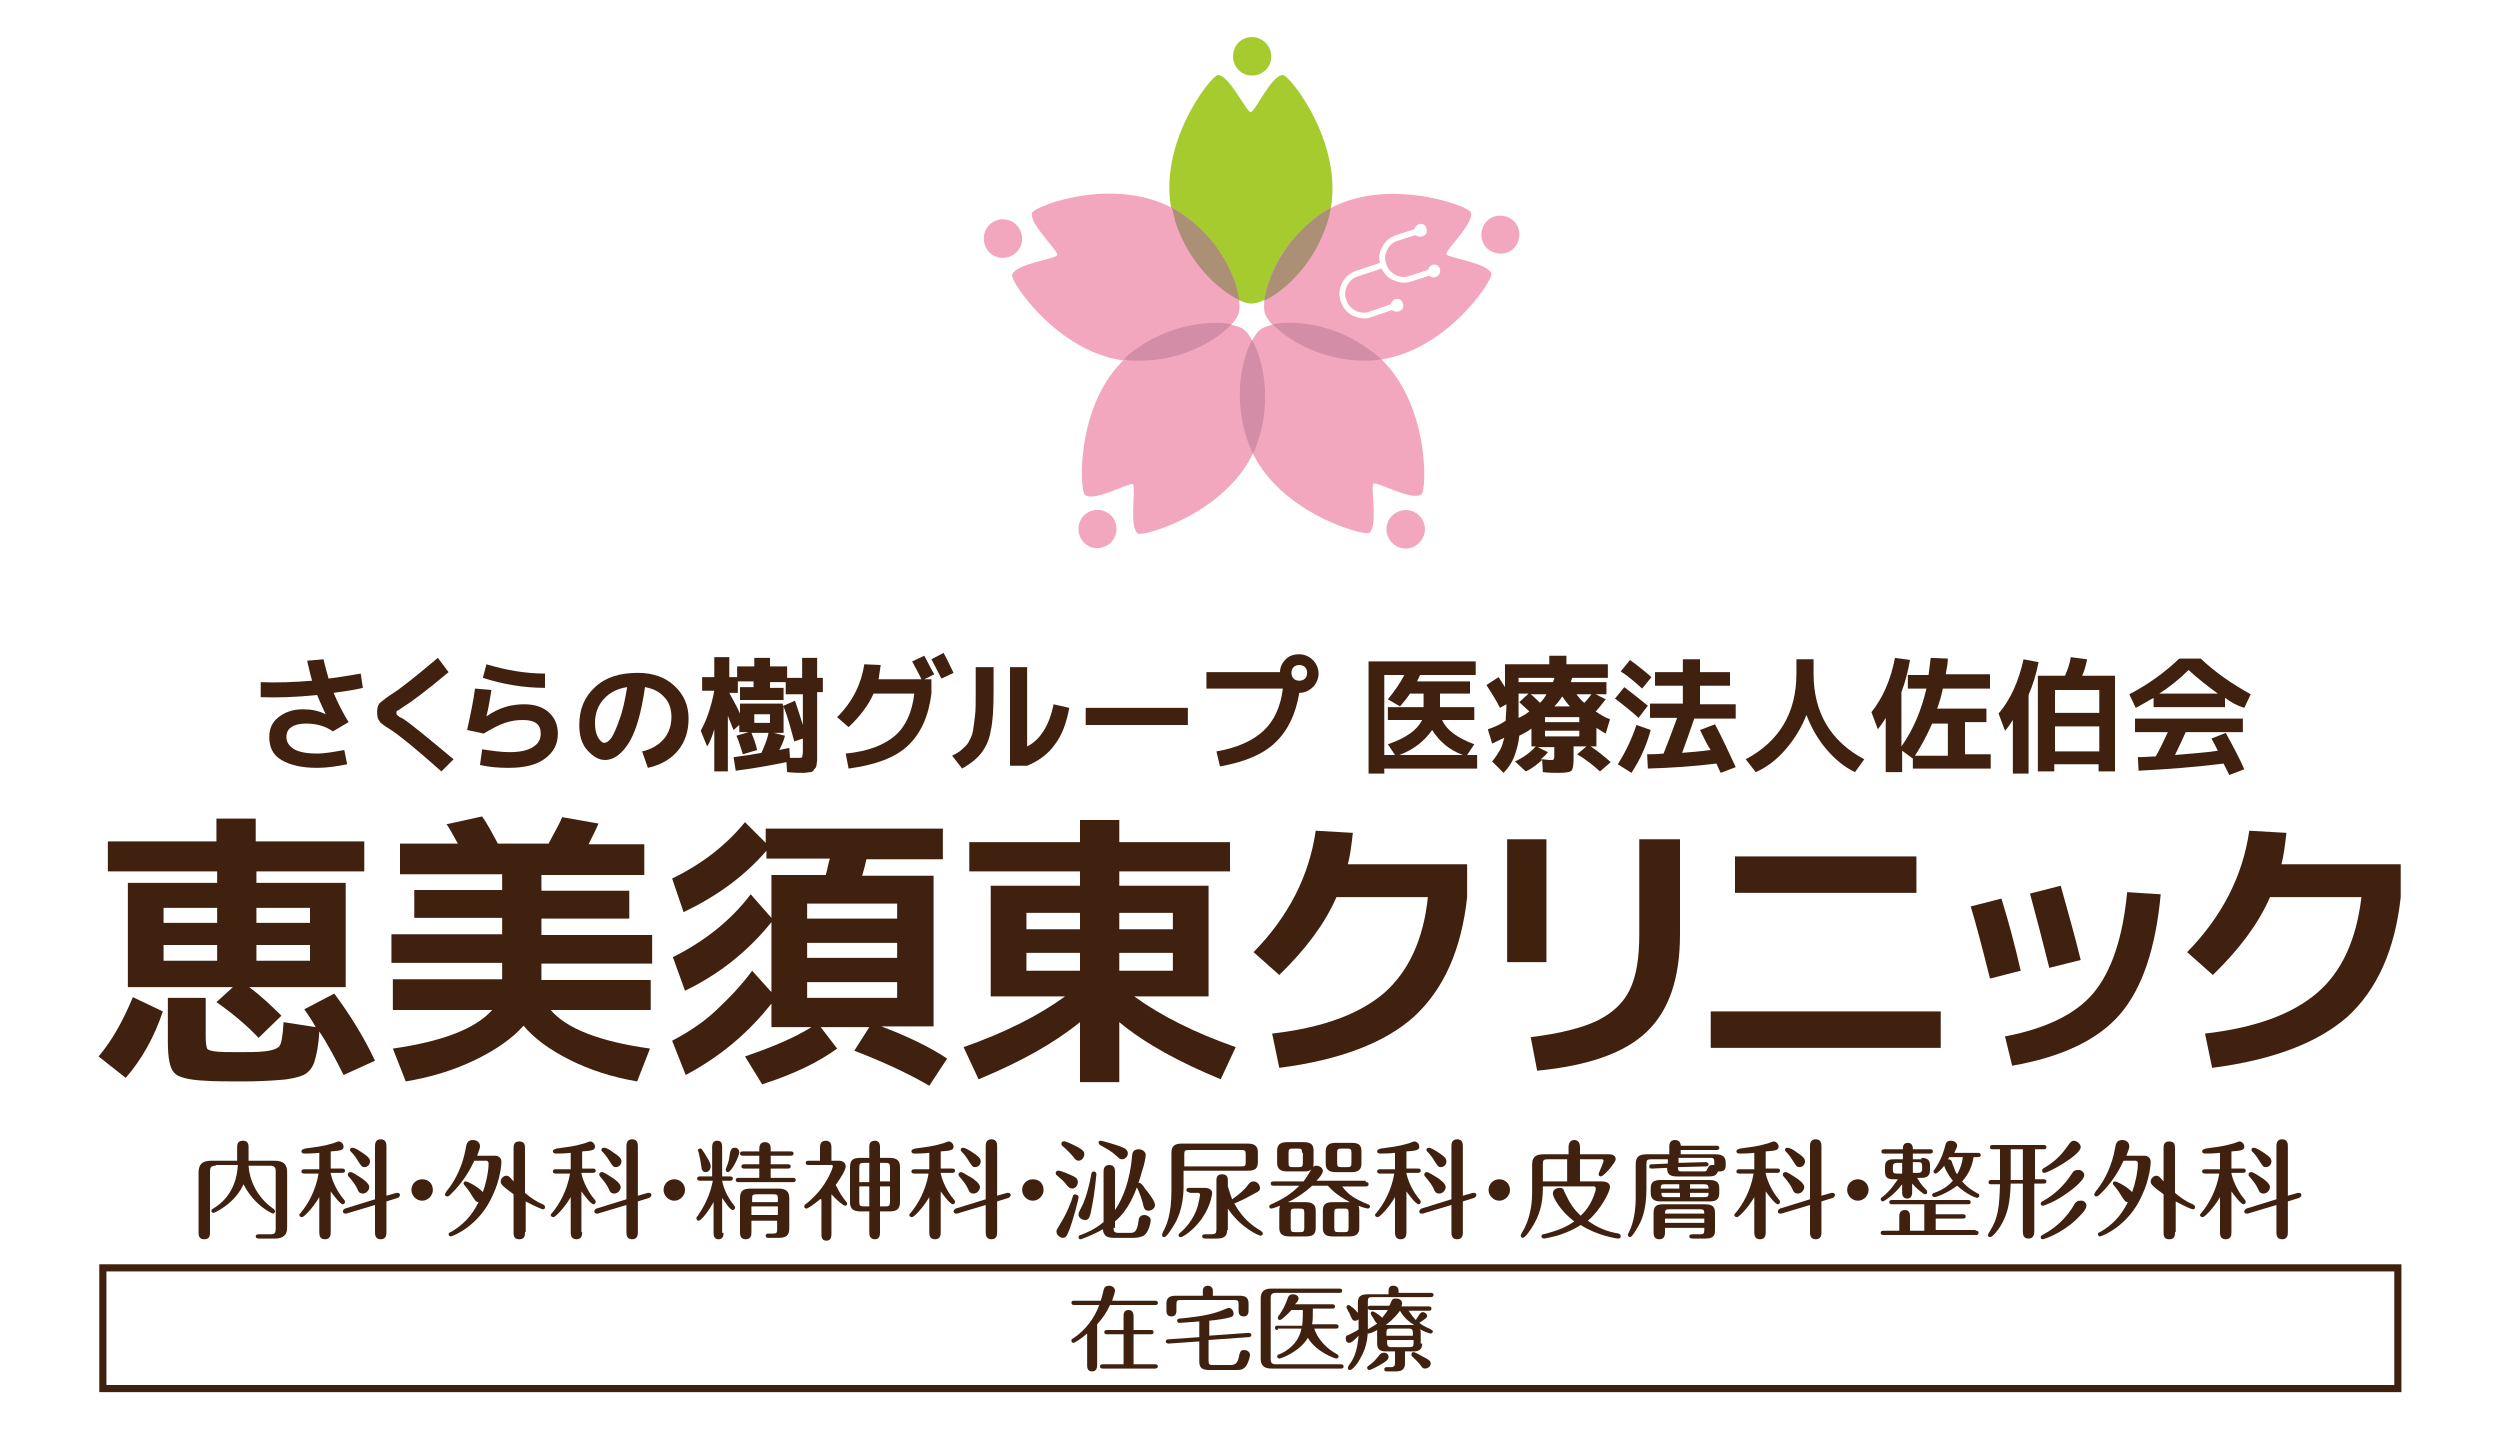 <?xml version="1.0" encoding="utf-8"?>
<!-- Generator: Adobe Illustrator 27.0.1, SVG Export Plug-In . SVG Version: 6.00 Build 0)  -->
<svg version="1.1" id="logo_x5F_vertical" xmlns="http://www.w3.org/2000/svg" xmlns:xlink="http://www.w3.org/1999/xlink" x="0px"
	 y="0px" width="350px" height="200px" viewBox="0 0 350 200" style="enable-background:new 0 0 350 200;" xml:space="preserve">
<style type="text/css">
	.st0{fill:#A5CB2F;}
	.st1{fill:#F2A7BF;}
	.st2{fill:#AB9076;}
	.st3{fill:#D48DA6;}
	.st4{fill:#40210F;}
	.st5{fill:none;stroke:#40210F;stroke-miterlimit:10;}
</style>
<g id="l">
</g>
<g>
	<path class="st0" d="M172.8,6.9c-0.5,1.4,0.1,2.9,1.5,3.5c1.4,0.5,2.9-0.1,3.5-1.5c0.5-1.4-0.1-2.9-1.5-3.5
		C174.9,4.8,173.3,5.5,172.8,6.9"/>
	<path class="st1" d="M138.7,35.5c1.1,0.9,2.8,0.8,3.8-0.4c0.9-1.1,0.8-2.8-0.4-3.8c-1.1-0.9-2.8-0.8-3.8,0.4
		C137.4,32.9,137.6,34.6,138.7,35.5"/>
	<path class="st1" d="M155.1,76.3c1.2-0.8,1.6-2.4,0.8-3.7c-0.8-1.2-2.4-1.6-3.7-0.8c-1.2,0.8-1.6,2.4-0.8,3.7
		C152.2,76.8,153.8,77.1,155.1,76.3"/>
	<path class="st1" d="M199.4,73.4c-0.4-1.4-1.8-2.3-3.3-1.9c-1.4,0.4-2.3,1.8-1.9,3.3c0.4,1.4,1.8,2.3,3.3,1.9
		C198.9,76.3,199.8,74.8,199.4,73.4"/>
	<path class="st1" d="M210.2,30.2c-1.5-0.1-2.7,1-2.8,2.5c-0.1,1.5,1,2.7,2.5,2.8s2.7-1,2.8-2.5C212.8,31.5,211.7,30.3,210.2,30.2"
		/>
	<path class="st0" d="M185.9,30.9c-2.3,7.5-8.4,11.6-10.7,11.6s-8.4-4.1-10.8-11.6c-3.1-9.9,5.1-20.3,6.1-20.4c1.6,0,4,5.2,4.6,5.2
		s2.9-5.2,4.5-5.2C180.6,10.5,188.9,21,185.9,30.9"/>
	<path class="st1" d="M165.7,30.1c6.4,4.5,8.4,11.6,7.7,13.8s-6.4,6.8-14.3,6.7c-10.3-0.1-17.7-11.2-17.4-12.1
		c0.4-1.6,6.1-2.2,6.3-2.8s-4-4.4-3.5-5.9C144.8,28.8,157.2,24.1,165.7,30.1"/>
	<path class="st2" d="M165.7,30.1c-0.5-0.4-1.1-0.7-1.6-1c0.1,0.6,0.3,1.2,0.4,1.8c1.9,6,6.2,9.8,9,11.1
		C173.1,38.9,170.8,33.6,165.7,30.1"/>
	<path class="st1" d="M158.7,49.2c6.2-4.7,13.6-4.4,15.4-3.1c1.8,1.3,4.5,8.3,2,15.7c-3.3,9.8-16.1,13.4-16.8,12.9
		c-1.3-0.9-0.2-6.5-0.7-6.9c-0.5-0.3-5.4,2.5-6.7,1.5C151.1,68.7,150.5,55.4,158.7,49.2"/>
	<path class="st3" d="M159.2,50.5c6.2,0.1,11.1-2.8,13.2-5.1c-3-0.6-8.7,0-13.7,3.7c-0.5,0.4-1,0.8-1.4,1.2
		C157.9,50.5,158.5,50.5,159.2,50.5"/>
	<path class="st1" d="M174.7,61.8c-2.6-7.4,0-14.4,1.8-15.7c1.8-1.3,9.2-1.7,15.5,3c8.2,6.2,7.8,19.5,7,20.1c-1.3,1-6.2-1.8-6.7-1.5
		s0.7,5.9-0.6,6.9C190.9,75.1,178,71.5,174.7,61.8"/>
	<path class="st1" d="M208.8,38.3c-0.5-1.5-6.1-2.2-6.3-2.7c-0.2-0.6,4-4.4,3.4-5.9c-0.3-0.9-12.8-5.5-21.2,0.4
		c-6.4,4.5-8.3,11.7-7.6,13.8c0.7,2.2,6.5,6.8,14.3,6.6C201.8,50.3,209.1,39.2,208.8,38.3 M201,38.8c-0.3,0.1-0.7,0-0.9-0.2
		l-2.5,0.8c-0.8,0.3-1.6,0.2-2.3-0.1c-0.1,0-0.2-0.1-0.3-0.1c-0.7-0.3-1.2-0.9-1.6-1.6l-3.3,1.1c-0.7,0.2-1.2,0.7-1.5,1.3
		s-0.4,1.3-0.1,2c0.2,0.7,0.7,1.2,1.3,1.5s1.3,0.4,2,0.1l2.9-1c0.1-0.3,0.3-0.6,0.6-0.7c0.5-0.2,1,0.1,1.1,0.6
		c0.2,0.5-0.1,1-0.6,1.1c-0.3,0.1-0.7,0-0.9-0.2l-2.9,1c-0.8,0.3-1.6,0.2-2.3-0.1c-0.1,0-0.2-0.1-0.3-0.1c-0.8-0.4-1.4-1.1-1.7-2
		s-0.2-1.8,0.2-2.6s1.1-1.4,2-1.7l3.3-1.1c-0.2-0.8-0.1-1.5,0.3-2.2c0.4-0.8,1.1-1.4,2-1.7l2.5-0.8c0.1-0.3,0.3-0.6,0.6-0.7
		c0.5-0.2,1,0.1,1.1,0.6c0.2,0.5-0.1,1-0.6,1.1c-0.3,0.1-0.7,0-0.9-0.2l-2.5,0.8c-0.7,0.2-1.2,0.7-1.5,1.3s-0.4,1.3-0.1,2
		c0.2,0.7,0.7,1.2,1.3,1.5s1.3,0.4,2,0.1l2.5-0.8c0.1-0.3,0.3-0.6,0.6-0.7c0.5-0.2,1,0.1,1.1,0.6C201.7,38.1,201.5,38.6,201,38.8"/>
	<path class="st3" d="M176.1,61.8c2-5.9,0.7-11.5-0.8-14.2c-1.5,2.7-2.7,8.3-0.6,14.2c0.2,0.6,0.5,1.2,0.7,1.7
		C175.7,63,175.9,62.4,176.1,61.8"/>
	<path class="st2" d="M185.9,30.9c0.2-0.6,0.3-1.2,0.4-1.8c-0.5,0.3-1.1,0.6-1.6,1c-5.1,3.6-7.3,8.9-7.7,12
		C179.9,40.7,184.1,36.9,185.9,30.9"/>
	<path class="st3" d="M191.9,49.1c-5-3.8-10.7-4.3-13.7-3.7c2.1,2.3,7.1,5.2,13.3,5.1c0.6,0,1.3-0.1,1.9-0.2
		C192.9,49.9,192.5,49.5,191.9,49.1"/>
</g>
<g>
	<g>
		<g>
			<path class="st4" d="M13.8,147.9c1.8-2.1,3.4-4.9,4.8-8.3l4.2,2c-1.2,3.6-3,6.8-5.2,9.3L13.8,147.9z M39.4,142.2l-3.2,3.1
				c-1.6-1.7-3.6-3.4-5.9-5l2.3-2.1h-9.7h-5v-14.6h12.5v-1.6H15.1v-4.2h15.2v-3.2h5.5v3.2h15.2v4.2H35.9v1.6h12.5v14.6H34.9
				C36.5,139.4,38,140.8,39.4,142.2z M30.4,129.2v-2.1h-7.5v2.1H30.4z M30.4,132.3h-7.5v2.2h7.5V132.3z M42.6,141.3l4.2-2.2
				c2.3,3.1,4.2,6.2,5.7,9.4l-4.4,2c-1.1-2.2-2.2-4.3-3.4-6.1c-0.1,2-0.4,3.4-0.7,4.3c-0.3,0.9-0.9,1.5-1.5,1.8
				c-0.7,0.3-1.8,0.6-3.4,0.7c-1.2,0.1-3,0.2-5.2,0.2c-2.1,0-3.8,0-5.2-0.1c-2.3-0.1-3.8-0.5-4.3-1.1c-0.6-0.6-0.9-2-0.9-4.4v-6.1
				h5.3v5.5c0,0.8,0.1,1.4,0.2,1.6c0.1,0.2,0.5,0.3,1.1,0.4c0.8,0.1,1.9,0.1,3.4,0.1c1.3,0,2.5,0,3.4-0.1c1.2-0.1,1.9-0.4,2.2-0.7
				c0.3-0.4,0.5-1.5,0.6-3.4l4.5,0.7C43.6,142.7,43,141.9,42.6,141.3z M35.9,129.2h7.5v-2.1h-7.5V129.2z M35.9,132.3v2.2h7.5v-2.2
				H35.9z"/>
		</g>
		<g>
			<path class="st4" d="M55,141.3v-4.2h15.3v-2.3H54.8v-4h15.5v-2.3H58v-3.9h12.3v-2.2H56v-4.3h8.1c-0.8-1.4-1.3-2.4-1.6-2.7l5-1.1
				c0.7,1,1.4,2.3,2.2,3.8h7.1c0.9-1.7,1.6-2.9,1.9-3.7l5.1,0.9c-0.3,0.7-0.8,1.7-1.4,2.9h7.8v4.3H75.8v2.2h12.3v3.9H75.8v2.3h15.5
				v4H75.8v2.3h15.3v4.2h-14c2.2,2.6,6.8,4.4,13.9,5.4l-1.8,4.6c-3.5-0.6-6.6-1.6-9.4-3s-5-3-6.5-4.8c-1.6,1.8-3.9,3.4-6.8,4.8
				s-6.1,2.4-9.7,3l-1.8-4.6c7-1,11.6-2.8,13.9-5.4H55z"/>
		</g>
		<g>
			<path class="st4" d="M94.1,145.7c2.3-1.2,4.4-2.6,6.1-4.2s3.5-3.4,5.1-5.6l2.7,3v-9.8c-3.2,4-7.3,7.3-12.1,9.6l-1.7-4.7
				c4.4-2.2,8.1-5.1,10.9-8.8l2.9,3.3v-6h7.6c0.1-0.3,0.2-0.7,0.3-1.2s0.2-0.9,0.3-1.1h-8.9v-1.1c-3.1,3.6-7,6.4-11.6,8.6l-1.6-4.7
				c4.1-2,7.5-4.6,10.2-7.9l2.9,2.9V116h24.8v4.3h-10.7c-0.1,0.5-0.3,1.3-0.6,2.3h10v21.1h-7.3c3.7,1.4,6.8,2.9,9.2,4.5l-2.5,3.8
				c-3.1-1.8-6.6-3.4-10.5-4.9l2.1-3.3h-6.8l2.3,3c-2.6,1.9-6.1,3.6-10.5,5l-2.4-3.9c3.8-1.3,6.9-2.6,9.3-4.1H113h-0.4H108v-3.3
				c-3.3,4.2-7.3,7.5-12,10L94.1,145.7z M125.6,128.6v-2.1H113v2.1H125.6z M113,134.1h12.6V132H113V134.1z M113,139.7h12.6v-2.2H113
				V139.7z"/>
		</g>
		<g>
			<path class="st4" d="M151.2,143.1c-3.7,3-8.4,5.6-14.2,8l-2.1-4.5c5.7-2,10.5-4.4,14.2-7.1h-5.4h-5V124h12.5v-2h-15.5v-4.1h15.5
				v-3.1h5.5v3.1h15.5v4.1h-15.5v2h12.5v15.5h-10.4c3.7,2.7,8.5,5.1,14.2,7.1l-2.1,4.5c-5.8-2.4-10.6-5-14.2-8v8.4h-5.5V143.1z
				 M143.7,130.1h7.5v-2.3h-7.5V130.1z M151.2,135.9v-2.5h-7.5v2.5H151.2z M164.2,130.1v-2.3h-7.5v2.3H164.2z M156.7,135.9h7.5v-2.5
				h-7.5V135.9z"/>
		</g>
		<g>
			<path class="st4" d="M179.1,149.5l-1-4.8c7-0.8,12.2-2.7,15.7-5.7c3.4-3,5.5-7.5,6.1-13.4h-12.8c-1.6,3.7-4.3,7.3-8,10.9
				l-3.6-3.2c4.9-5,7.8-10.7,8.7-17l5.2,0.3c-0.2,1.8-0.4,3.3-0.7,4.4h16.7v4.6c-0.8,7.4-3.3,12.9-7.4,16.7
				C193.9,146,187.6,148.4,179.1,149.5z"/>
		</g>
		<g>
			<path class="st4" d="M211,134.7v-17.2h5.5v17.2H211z M229.6,117.5h5.6v13.3c0,6.1-1.5,10.6-4.6,13.6s-8.2,4.8-15.4,5.5l-0.9-4.7
				c4.1-0.5,7.2-1.3,9.3-2.3c2.2-1.1,3.7-2.5,4.6-4.4c0.9-1.9,1.3-4.4,1.3-7.7V117.5z"/>
		</g>
		<g>
			<path class="st4" d="M239.5,146.7v-5.1h32.2v5.1H239.5z M242.9,125v-5.1h25.4v5.1H242.9z"/>
		</g>
		<g>
			<path class="st4" d="M275.9,126.9l4.3-1.1c1,3.2,1.9,6.6,2.7,10.1l-4.3,1.1C277.5,132.6,276.6,129.2,275.9,126.9z M302.5,125.2
				c-0.7,7.6-2.6,13.2-5.7,16.8c-3.1,3.6-8.2,6-15.1,7.2l-1-4.1c5.7-1.1,9.9-3.1,12.4-6.1s4.1-7.7,4.7-14.1L302.5,125.2z
				 M284.2,125.1l4.3-1.1c1,3.6,2,7.1,2.8,10.4l-4.4,1.1C286,131.9,285.1,128.4,284.2,125.1z"/>
		</g>
		<g>
			<path class="st4" d="M309.7,149.5l-1-4.8c7-0.8,12.2-2.7,15.7-5.7s5.5-7.5,6.2-13.4h-12.8c-1.6,3.7-4.3,7.3-8,10.9l-3.6-3.2
				c4.9-5,7.8-10.7,8.7-17l5.2,0.3c-0.2,1.8-0.4,3.3-0.7,4.4h16.7v4.6c-0.8,7.4-3.3,12.9-7.4,16.7
				C324.5,146,318.2,148.4,309.7,149.5z"/>
		</g>
	</g>
</g>
<g>
	<g>
		<path class="st4" d="M36.5,95.5c2.3,0.1,4.7,0,7.2-0.2c-0.2-0.6-0.4-1.5-0.7-2.8l2.3-0.2c0.2,1,0.5,1.9,0.7,2.7
			c1.7-0.2,3.2-0.5,4.5-0.7l0.3,2c-1.2,0.3-2.6,0.5-4.1,0.7c0.6,1.4,1.3,2.8,2.1,4.1l-2.2,1.3c-1.1-0.8-2.4-1.1-3.8-1.1
			c-0.9,0-1.6,0.2-2,0.5c-0.5,0.3-0.7,0.8-0.7,1.4c0,0.7,0.4,1.3,1.1,1.7s1.8,0.6,3.2,0.6c0.9,0,2.2-0.2,3.8-0.5l0.4,2
			c-1.5,0.3-2.9,0.5-4.2,0.5c-2.2,0-3.8-0.4-5-1.1s-1.7-1.8-1.7-3.2c0-1.2,0.4-2.1,1.3-2.8c0.9-0.7,2-1.1,3.4-1.1
			c1.2,0,2.2,0.2,3.2,0.7l0,0c-0.4-0.9-0.8-1.7-1.2-2.7c-2.9,0.3-5.5,0.4-7.9,0.3V95.5z"/>
		<path class="st4" d="M62.8,94.1c-3.2,2.7-5.4,4.3-6.4,4.9c-0.4,0.3-0.7,0.5-0.8,0.5c-0.1,0.1-0.1,0.2-0.1,0.3s0,0.2,0.1,0.3
			c0.1,0.1,0.3,0.3,0.8,0.5c1.2,0.8,3.5,2.7,7.1,5.7l-1.7,1.7c-3.5-3.1-5.8-5-7.2-5.9c-0.8-0.5-1.4-0.9-1.5-1.2
			c-0.2-0.2-0.3-0.6-0.3-1.2s0.1-0.9,0.3-1.2c0.2-0.2,0.8-0.7,1.7-1.3c1.3-0.8,3.4-2.5,6.5-5.1L62.8,94.1z"/>
		<path class="st4" d="M66.5,96.4l2.3,0.2c-0.2,1.2-0.4,2.5-0.7,3.7l0,0c1.7-1.2,3.4-1.7,5.3-1.7c1.5,0,2.6,0.4,3.4,1.1
			s1.3,1.7,1.3,3c0,1.5-0.6,2.6-1.8,3.5c-1.2,0.9-2.9,1.3-5.1,1.3c-1.4,0-2.7-0.1-4-0.4l0.3-2.2c1.3,0.2,2.6,0.4,3.8,0.4
			c1.4,0,2.5-0.2,3.3-0.7c0.8-0.5,1.1-1.1,1.1-1.9c0-1.3-0.8-1.9-2.5-1.9c-0.8,0-1.6,0.1-2.5,0.4s-1.8,0.8-3,1.5l-2.3-0.5
			C65.9,99.9,66.3,98,66.5,96.4z M67.6,94.9l0.5-1.9c2.7,0.8,5.4,1.3,8.2,1.3l0,2C73.3,96.3,70.4,95.8,67.6,94.9z"/>
		<path class="st4" d="M89.9,105.2c1.3-0.3,2.3-0.9,3-1.7c0.7-0.8,1.1-1.9,1.1-3.1c0-1.1-0.3-2.1-1-2.8c-0.7-0.8-1.6-1.2-2.7-1.4
			c-0.5,3.5-1.2,6-2.2,7.7c-1,1.6-2.1,2.5-3.4,2.5c-0.9,0-1.7-0.5-2.5-1.4s-1.1-2.1-1.1-3.5c0-2.2,0.7-3.9,2.2-5.3
			c1.5-1.4,3.5-2,6-2c2.1,0,3.8,0.6,5.1,1.8c1.3,1.2,2,2.7,2,4.6c0,1.8-0.5,3.3-1.5,4.5c-1,1.2-2.4,2-4.2,2.4L89.9,105.2z
			 M87.8,96.2c-1.4,0.2-2.5,0.8-3.3,1.7s-1.2,2-1.2,3.3c0,0.8,0.1,1.4,0.4,2c0.3,0.5,0.6,0.8,0.9,0.8s0.6-0.2,1-0.7
			c0.3-0.5,0.7-1.3,1.1-2.5C87.2,99.5,87.5,98,87.8,96.2z"/>
		<path class="st4" d="M113.4,108.1c-0.2,0-0.5,0.1-0.9,0.1s-1.2,0-2.3-0.1l-0.1-1.4c-2.4,0.5-4.8,0.9-7.1,1.2l-0.3-1.9
			c1.6-0.2,2.9-0.4,3.9-0.6c0.4-0.9,0.8-1.8,1-2.8h-2.1h-0.3c0.3,0.7,0.6,1.5,0.8,2.4l-2,0.6c-0.3-0.9-0.5-1.7-0.9-2.6l1.7-0.5h-1.3
			v-1l-0.8,0.7c-0.1-0.2-0.2-0.5-0.4-1c-0.2-0.4-0.3-0.8-0.4-1v7.8H100v-5.9c-0.3,1-0.6,1.8-1,2.4l-0.9-2.2c0.9-1.6,1.5-3.5,1.9-5.6
			h-1.7v-1.9h1.7v-2.8h2.1v2.8h1.1v-1.5h2.4v-1.2h2.2v1.2h2.4v1.6h2.1v-2.8h2.1v2.8h0.8v2h-0.8v8.1c0,0.6,0,1.1,0,1.4
			c0,0.3-0.1,0.6-0.1,0.8s-0.2,0.4-0.3,0.5C113.8,108,113.7,108.1,113.4,108.1z M109.7,98.8l1.6-0.7c0.4,1.2,0.8,2.4,1.1,3.4v-4.3
			H110v-1.7h-2.2v0.8h1.9V98h-6.1v-1.8h1.9v-0.8h-2.2V97h-1.2c0.7,1.3,1.2,2.2,1.5,2.9v-1.4h6V98.8z M107.8,101.2V100h-2.2v1.2
			H107.8z M109.1,105c0.5-0.1,0.9-0.2,1.4-0.3l0.1,1.4c0.3,0,0.7,0,1.2,0c0.3,0,0.4,0,0.5-0.1c0-0.1,0.1-0.4,0.1-0.8v-1.8l-1.2,0.4
			c-0.5-1.8-0.9-3.4-1.5-4.9v3.7h-1.4l1.6,0.4C109.7,103.8,109.4,104.4,109.1,105z"/>
		<path class="st4" d="M121,93l2.3,0.1c-0.1,0.7-0.2,1.4-0.3,2h6c-0.4-0.9-0.9-1.7-1.3-2.5l1.7-0.8c0.5,0.9,0.9,1.8,1.4,2.6
			l-1.4,0.7h1v2c-0.4,3.2-1.5,5.6-3.3,7.3s-4.6,2.7-8.3,3.2l-0.4-2.1c3.1-0.3,5.4-1.2,6.9-2.5s2.4-3.3,2.7-5.9h-5.7
			c-0.7,1.6-1.9,3.2-3.5,4.7l-1.6-1.4C119.4,98.2,120.6,95.7,121,93z M133.5,94.2l-1.7,0.8c-0.6-1.2-1.1-2.1-1.4-2.7l1.7-0.9
			C132.7,92.5,133.1,93.4,133.5,94.2z"/>
		<path class="st4" d="M136.7,93.4h2.4v3.4c0,2.4-0.1,4.2-0.4,5.5c-0.2,1.3-0.7,2.3-1.3,3.1c-0.6,0.8-1.5,1.5-2.7,2.2l-1.4-1.8
			c0.6-0.3,1.1-0.6,1.4-0.9c0.3-0.3,0.7-0.6,0.9-1s0.5-0.9,0.6-1.5c0.1-0.6,0.2-1.3,0.3-2.2c0.1-0.8,0.1-1.9,0.1-3.2V93.4z
			 M141.4,107.2V93.4h2.4v11.1c1.8-0.9,3.1-2.9,3.7-5.9l2.2,0.5c-0.4,2.1-1,3.8-2,5.1c-0.9,1.3-2.2,2.3-3.9,3H141.4z"/>
		<path class="st4" d="M152,101.5v-2.4h14.3v2.4H152z"/>
		<path class="st4" d="M168.9,96.2v-2.1h10.3c0-0.7,0.3-1.3,0.8-1.8c0.5-0.5,1.1-0.7,1.9-0.7c0.7,0,1.4,0.3,1.9,0.8
			c0.5,0.5,0.8,1.2,0.8,1.9c0,0.7-0.3,1.4-0.8,1.9c-0.5,0.5-1.2,0.8-1.9,0.8h0c-0.5,3-1.6,5.3-3.4,7c-1.8,1.7-4.4,2.7-7.7,3.3
			l-0.5-2.1c2.9-0.5,5.1-1.5,6.6-2.9c1.5-1.4,2.4-3.4,2.7-5.9H168.9z M182.7,95c0.2-0.2,0.3-0.5,0.3-0.8c0-0.3-0.1-0.6-0.3-0.8
			c-0.2-0.2-0.5-0.3-0.8-0.3c-0.3,0-0.6,0.1-0.8,0.3c-0.2,0.2-0.3,0.5-0.3,0.8c0,0.3,0.1,0.6,0.3,0.8c0.2,0.2,0.5,0.3,0.8,0.3
			C182.2,95.3,182.5,95.2,182.7,95z"/>
	</g>
	<g>
		<path class="st4" d="M206.6,92.6v1.9h-7.8c-0.1,0.3-0.3,0.6-0.4,0.9h7.4v1.7h-4.2V99h4.8v1.8h-4.5c0.6,1.4,2.1,2.5,4.5,3.4l-1,1.5
			h1.4v1.9h-13v0.7h-2.2V92.6H206.6z M194.3,100.8V99h5v-1.9h-1.9c-0.4,0.6-0.8,1.1-1.4,1.8l-1.7-1c0.9-1.1,1.7-2.2,2.3-3.4h-2.8
			v11.2h1.5l-1-1.5c2.6-0.9,4.1-2,4.8-3.4H194.3z M200.5,102.2c-1.1,1.6-2.7,2.8-4.6,3.5h8.9C202.9,105,201.5,103.8,200.5,102.2z"/>
		<path class="st4" d="M210,99.1c-0.5-1-1.2-2.1-1.9-3.2l1.7-1.1c0.4,0.6,0.7,1.1,0.9,1.4V93h6.2v-1.2h2.4V93h5.8v1.9h-5
			c0,0,0,0.1-0.1,0.3c0,0.1-0.1,0.3-0.1,0.3h5v1.7h-1.5l1.4,0.7c-0.5,0.6-0.9,1.2-1.4,1.7c0.6,0.4,1.2,0.8,2,1.1l-0.6,2
			c-0.4-0.2-0.8-0.5-1.3-0.8v2.6h-0.8c0.9,0.6,1.8,1.3,2.8,2.2l-1.5,1.3c-1-0.9-2-1.7-3.2-2.4l1.3-1.1h-1.8v1.8
			c0,0.8-0.1,1.4-0.3,1.6c-0.2,0.2-0.8,0.3-1.8,0.3c-0.6,0-1.3,0-2.2-0.1l-0.1-1.7c-0.7,0.6-1.4,1.2-2.3,1.6l-1.5-1.4
			c1.1-0.5,2.1-1.2,2.9-2.1h-0.6v-2.5c-0.5,0.4-1.1,0.7-1.7,1c-0.1,1.1-0.4,2.1-0.7,2.9c-0.3,0.8-0.8,1.6-1.5,2.3l-1.6-1.6
			c0.5-0.6,0.8-1.1,1.1-1.6s0.4-1,0.6-1.7c-0.5,0.2-1,0.5-1.7,0.8l-0.6-2c0.9-0.3,1.8-0.7,2.5-1.2c0-0.6,0.1-1.4,0.1-2.3L210,99.1z
			 M217.6,94.9h-5v0.6h4.8C217.5,95.3,217.6,95.1,217.6,94.9z M214.1,99.6c-0.4-0.4-0.9-0.8-1.4-1.3l1.3-1.2h-1.4v2.7v0.7
			C213.1,100.3,213.6,100,214.1,99.6z M215.6,98.4c0.4-0.4,0.7-0.8,0.9-1.2h-2.2C214.7,97.5,215.1,97.9,215.6,98.4z M215.3,104.6
			l1.4,0.7c-0.2,0.3-0.5,0.6-1,1c0.6,0,1,0.1,1.2,0.1c0.4,0,0.6,0,0.6-0.1c0.1-0.1,0.1-0.2,0.1-0.5v-1.2H215.3z M216.3,101.1h4.8
			v-0.7h-4.8V101.1z M216.3,102.3v0.8h4.8v-0.8H216.3z M219.8,98.9c-0.4-0.4-0.7-0.9-1.1-1.4c-0.3,0.5-0.7,1-1.1,1.4H219.8z
			 M221.8,98.4c0.4-0.4,0.7-0.8,1-1.2h-2.1C221,97.6,221.3,98,221.8,98.4z"/>
		<path class="st4" d="M229.4,100.5c-1-0.9-2.1-1.8-3.3-2.7l1.3-1.6c1.2,0.9,2.3,1.8,3.3,2.6L229.4,100.5z M231.1,102.2
			c-0.6,2.2-1.5,4.2-2.7,6l-1.9-1.2c1-1.6,1.9-3.4,2.6-5.5L231.1,102.2z M226.9,94l1.3-1.6c1.1,0.8,2.1,1.6,3,2.4l-1.3,1.6
			C228.9,95.5,228,94.7,226.9,94z M238,102.2l2.1-0.8c0.9,1.7,1.9,3.8,2.9,6l-2.1,0.8c-0.1-0.2-0.3-0.6-0.6-1.3
			c-3.2,0.4-6.4,0.6-9.6,0.7l-0.1-2c0.5,0,1.2,0,2.3-0.1c0.6-1.5,1.2-3.1,1.9-5H231v-2h4.6V96h-3.9v-1.9h3.9v-1.8h2.4v1.8h4.2V96
			h-4.2v2.6h5v2h-5.8c-0.6,1.8-1.2,3.4-1.7,4.8c1.2-0.1,2.5-0.2,4-0.4C239,104.3,238.6,103.4,238,102.2z"/>
		<path class="st4" d="M244.4,106.3c4.7-2.5,7.1-6.5,7.1-12v-2h2.4v2c0,5.5,2.4,9.5,7.1,12l-1.3,1.8c-1.5-0.7-2.8-1.8-4-3.2
			c-1.2-1.4-2.1-3-2.8-4.8c-0.7,1.8-1.7,3.4-2.9,4.8c-1.2,1.4-2.6,2.5-4.2,3.2L244.4,106.3z"/>
		<path class="st4" d="M267.1,96.5v-2h2.9c0.1-0.9,0.2-1.6,0.3-2.4l2.4,0.1c0,0.5-0.1,1.2-0.3,2.2h6.2v2H272c-0.2,1-0.5,2-0.8,2.8
			h6.9v1.9h-3v4.5h3.6v2h-10.9v-1.4l-1.5-1.1v3h-2.3v-7.6c-0.4,0.7-0.8,1.2-1.1,1.6l-0.9-2.4c1.6-2,2.7-4.5,3.3-7.6l2.1,0.3
			c-0.3,1.7-0.7,3.2-1.2,4.5v7.6c1.7-2.4,2.8-5.1,3.5-8.1H267.1z M270.5,101.3c-0.7,1.6-1.5,3.1-2.4,4.5h4.6v-4.5H270.5z"/>
		<path class="st4" d="M284,97.3v11h-2.2v-7.5c-0.4,0.6-0.7,1.1-1.1,1.5l-0.9-2.4c1.7-2,2.8-4.5,3.5-7.6l2.1,0.4
			C285.1,94.3,284.6,95.9,284,97.3z M289.9,92l2.3,0.3c-0.2,0.9-0.4,1.7-0.7,2.3h4.6V108h-2.3v-1h-6.2v1h-2.3V94.6h3.8
			C289.5,93.7,289.8,92.8,289.9,92z M293.9,99.8v-3.2h-6.2v3.2H293.9z M287.7,105.2h6.2v-3.5h-6.2V105.2z"/>
		<path class="st4" d="M311.5,97.7V99h-10v-1.3c-0.9,0.5-1.7,1-2.5,1.4l-0.9-1.9c2.7-1.4,5-3.1,7-5h3c2,1.9,4.3,3.5,7,5l-0.9,1.9
			C313.2,98.8,312.3,98.3,311.5,97.7z M311.6,102.6c1.1,2,2,3.7,2.6,5.1l-2.1,0.8c-0.1-0.2-0.2-0.4-0.4-0.8
			c-0.2-0.4-0.3-0.6-0.4-0.8c-4,0.5-7.9,0.8-11.9,1l-0.1-1.9c1.1,0,1.9-0.1,2.5-0.1c0.7-1.2,1.2-2.4,1.7-3.4h-4.6v-1.9H314v1.9h-8
			c-0.5,1.1-1,2.2-1.5,3.2c2.1-0.2,4.1-0.3,6-0.6c-0.3-0.6-0.6-1.2-0.9-1.7L311.6,102.6z M310.5,97.1c-1.4-1-2.8-2.1-4.1-3.3
			c-1.3,1.3-2.7,2.4-4.1,3.3H310.5z"/>
	</g>
</g>
<rect x="14.4" y="177.5" class="st5" width="321.3" height="16.9"/>
<g>
	<path class="st4" d="M30.2,163.2c-0.7,0-0.8,0.3-0.8,0.8v8.5c0,0.4,0,1-0.8,1c-0.8,0-0.8-0.6-0.8-1v-8.3c0-1.1,0.4-1.7,1.8-1.7h3.6
		v-1.8c0-0.4,0-1,0.8-1c0.8,0,0.8,0.6,0.8,1v1.8h3.6c1.3,0,1.8,0.5,1.8,1.6v7.8c0,1.1-0.7,1.5-1.7,1.5h-2.2c-0.1,0-0.5,0-0.5-0.3
		c0-0.3,0.3-0.3,0.5-0.3h1.5c0.7,0,0.8-0.2,0.8-0.8V164c0-0.6-0.2-0.8-0.8-0.8h-3c0.1,1.9,1.1,4.3,3.3,5.9c0.3,0.2,0.4,0.3,0.4,0.5
		c0,0.2-0.2,0.3-0.3,0.3c-0.1,0-2.6-1.1-4.1-4.1c-0.3,0.6-0.8,1.6-2.1,2.7c-0.7,0.6-1.9,1.3-2.1,1.3c-0.2,0-0.3-0.1-0.3-0.3
		c0-0.2,0.1-0.2,0.4-0.4c0.8-0.5,3.1-2.1,3.3-6H30.2z"/>
	<path class="st4" d="M46.3,172.5c0,0.3,0,1-0.8,1c-0.8,0-0.8-0.7-0.8-1v-4.9c-1,1.7-2.2,2.8-2.4,2.8c-0.2,0-0.4-0.1-0.4-0.3
		c0-0.1,0.1-0.2,0.2-0.3c1-1.2,2.1-3.1,2.5-5.5h-2c-0.1,0-0.4,0-0.4-0.3s0.3-0.3,0.4-0.3h2.1v-2.3c-0.8,0.1-1.9,0.1-2.1,0.1
		c-0.2,0-0.4-0.1-0.4-0.3c0-0.3,0.3-0.3,0.5-0.4c1.4-0.2,2.5-0.3,3.8-0.7c0.1,0,0.8-0.3,0.9-0.3c0.4,0,0.7,0.4,0.7,0.7
		c0,0.5-0.3,0.6-1.8,0.7v2.4h1.6c0.1,0,0.4,0,0.4,0.3c0,0.3-0.3,0.3-0.4,0.3h-1.6v0.1c0.1,0.5,0.6,2.2,1.9,3.7
		c0.1,0.1,0.1,0.2,0.1,0.3c0,0.2-0.2,0.3-0.3,0.3c-0.4,0-1.4-1.4-1.7-1.8V172.5z M54.1,172.5c0,0.3,0,1-0.8,1s-0.8-0.7-0.8-1v-3.8
		l-4,1.2c-0.1,0-0.2,0-0.2,0c-0.1,0-0.3-0.1-0.3-0.3c0-0.1,0.1-0.3,0.3-0.4l4.2-1.3v-7.4c0-0.3,0-1,0.8-1c0.8,0,0.8,0.7,0.8,1v6.9
		l1.4-0.4c0.1,0,0.1,0,0.2,0c0.2,0,0.3,0.2,0.3,0.3c0,0.1-0.1,0.3-0.3,0.4l-1.6,0.5V172.5z M50.4,164.8c0.5,0.3,1.3,0.9,1.3,1.4
		c0,0.4-0.4,0.9-0.9,0.9c-0.4,0-0.6-0.2-0.7-0.5c-0.3-0.7-0.7-1.2-1.3-1.9c-0.1-0.1-0.1-0.2-0.1-0.3c0-0.2,0.2-0.3,0.3-0.3
		C49.3,164,50.2,164.7,50.4,164.8z M50.6,161.3c1.1,0.7,1.2,1,1.2,1.3c0,0.4-0.3,0.8-0.8,0.8c-0.3,0-0.4-0.1-0.9-0.9
		c-0.3-0.5-0.6-0.9-1-1.3c0,0-0.1-0.1-0.1-0.2c0-0.2,0.1-0.3,0.3-0.3C49.6,160.6,50.3,161.1,50.6,161.3z"/>
	<path class="st4" d="M60.6,166.6c0,0.8-0.7,1.5-1.5,1.5c-0.8,0-1.5-0.7-1.5-1.5c0-0.9,0.7-1.5,1.5-1.5
		C60,165.1,60.6,165.7,60.6,166.6z"/>
	<path class="st4" d="M66.4,162.5c-0.5,1.1-1.5,3-3.4,4.8c-0.1,0.1-0.2,0.2-0.4,0.2c-0.2,0-0.3-0.1-0.3-0.3c0-0.1,0.1-0.2,0.2-0.4
		c1.4-1.7,2.3-3.8,2.7-6c0.1-0.6,0.2-1.2,1-1.2c0.4,0,1,0.2,1,0.9c0,0.2-0.1,0.5-0.4,1.3h2.5c0.4,0,0.9,0.2,0.9,0.9
		c0,0.1-0.1,2.3-1.2,4.6c-1.9,4.4-5.7,5.8-5.9,5.8c-0.2,0-0.3-0.2-0.3-0.3c0-0.2,0.2-0.3,0.3-0.3c1.7-1,2.9-2.2,3.9-4.2
		c-0.4,0-0.5-0.3-0.8-0.7c-0.4-0.7-0.7-1.1-1.2-1.7c-0.1-0.1-0.1-0.2-0.1-0.2c0-0.2,0.1-0.3,0.3-0.3c0.3,0,1.8,0.8,2.4,1.5
		c0.4-1.1,0.8-2.8,0.8-4c0-0.4-0.3-0.4-0.4-0.4H66.4z M73.5,172.5c0,0.4,0,1-0.8,1c-0.8,0-0.8-0.6-0.8-1v-5.3
		c-1.8-1.3-1.8-1.5-1.8-1.8c0-0.4,0.4-0.8,0.8-0.8c0.3,0,0.4,0.1,1,0.8v-4.6c0-0.4,0-1,0.8-1c0.8,0,0.8,0.6,0.8,1v6.2
		c0.7,0.6,1.5,1.2,2.5,1.6c0.1,0.1,0.3,0.1,0.3,0.4s-0.2,0.3-0.3,0.3s-1.1-0.4-2.4-1.1V172.5z"/>
	<path class="st4" d="M81.5,172.5c0,0.3,0,1-0.8,1c-0.8,0-0.8-0.7-0.8-1v-4.9c-1,1.7-2.2,2.8-2.4,2.8c-0.2,0-0.4-0.1-0.4-0.3
		c0-0.1,0.1-0.2,0.2-0.3c1-1.2,2.1-3.1,2.5-5.5h-2c-0.1,0-0.4,0-0.4-0.3s0.3-0.3,0.4-0.3h2.1v-2.3c-0.8,0.1-1.9,0.1-2.1,0.1
		c-0.2,0-0.4-0.1-0.4-0.3c0-0.3,0.3-0.3,0.5-0.4c1.4-0.2,2.5-0.3,3.8-0.7c0.1,0,0.8-0.3,0.9-0.3c0.4,0,0.7,0.4,0.7,0.7
		c0,0.5-0.3,0.6-1.8,0.7v2.4H83c0.1,0,0.4,0,0.4,0.3c0,0.3-0.3,0.3-0.4,0.3h-1.6v0.1c0.1,0.5,0.6,2.2,1.9,3.7
		c0.1,0.1,0.1,0.2,0.1,0.3c0,0.2-0.2,0.3-0.3,0.3c-0.4,0-1.4-1.4-1.7-1.8V172.5z M89.3,172.5c0,0.3,0,1-0.8,1s-0.8-0.7-0.8-1v-3.8
		l-4,1.2c-0.1,0-0.2,0-0.2,0c-0.1,0-0.3-0.1-0.3-0.3c0-0.1,0.1-0.3,0.3-0.4l4.2-1.3v-7.4c0-0.3,0-1,0.8-1c0.8,0,0.8,0.7,0.8,1v6.9
		l1.4-0.4c0.1,0,0.1,0,0.2,0c0.2,0,0.3,0.2,0.3,0.3c0,0.1-0.1,0.3-0.3,0.4l-1.6,0.5V172.5z M85.6,164.8c0.5,0.3,1.3,0.9,1.3,1.4
		c0,0.4-0.4,0.9-0.9,0.9c-0.4,0-0.6-0.2-0.7-0.5c-0.3-0.7-0.7-1.2-1.3-1.9c-0.1-0.1-0.1-0.2-0.1-0.3c0-0.2,0.2-0.3,0.3-0.3
		C84.5,164,85.4,164.7,85.6,164.8z M85.8,161.3c1.1,0.7,1.2,1,1.2,1.3c0,0.4-0.3,0.8-0.8,0.8c-0.3,0-0.4-0.1-0.9-0.9
		c-0.3-0.5-0.6-0.9-1-1.3c0,0-0.1-0.1-0.1-0.2c0-0.2,0.1-0.3,0.3-0.3C84.8,160.6,85.6,161.1,85.8,161.3z"/>
	<path class="st4" d="M95.9,166.6c0,0.8-0.7,1.5-1.5,1.5c-0.8,0-1.5-0.7-1.5-1.5c0-0.9,0.7-1.5,1.5-1.5
		C95.2,165.1,95.9,165.7,95.9,166.6z"/>
	<path class="st4" d="M101.3,172.6c0,0.4-0.1,0.9-0.7,0.9c-0.6,0-0.7-0.5-0.7-0.9v-4.3c-0.6,1.1-1.7,2.6-2.1,2.6
		c-0.2,0-0.3-0.2-0.3-0.3c0-0.1,0-0.2,0.2-0.4c1.5-2.2,1.9-3.9,2.1-4.9H98c-0.1,0-0.4,0-0.4-0.3s0.3-0.3,0.4-0.3h1.7v-4.1
		c0-0.4,0.1-0.9,0.7-0.9c0.6,0,0.7,0.4,0.7,0.9v4.1h1.1c0.1,0,0.4,0,0.4,0.3c0,0.3-0.3,0.3-0.4,0.3h-1.1c0.1,0.5,0.4,1.9,1.7,3.5
		c0.1,0.1,0.1,0.2,0.1,0.3c0,0.2-0.2,0.3-0.3,0.3c-0.4,0-1.1-1.1-1.5-1.7V172.6z M98.6,161.4c0.2,0.4,0.9,1.3,0.9,1.9
		c0,0.4-0.3,0.8-0.7,0.8c-0.5,0-0.6-0.5-0.6-0.7c-0.1-0.7-0.2-1.3-0.4-2.1c0-0.1-0.1-0.2-0.1-0.2c0-0.2,0.1-0.3,0.4-0.3
		C98.1,160.7,98.2,160.8,98.6,161.4z M103.5,161.3c0,0.6-1.1,2.8-1.6,2.8c-0.2,0-0.3-0.2-0.3-0.3c0-0.1,0.2-0.7,0.3-0.9
		c0.2-0.6,0.2-0.9,0.3-1.5c0.1-0.4,0.2-0.7,0.6-0.7C103.1,160.6,103.5,160.9,103.5,161.3z M106.3,164.9v-1.3h-2.1
		c-0.1,0-0.4,0-0.4-0.3s0.3-0.3,0.4-0.3h2.1v-1.2H104c-0.1,0-0.4,0-0.4-0.3c0-0.3,0.3-0.3,0.4-0.3h2.3v-0.3c0-0.3,0-1,0.8-1
		c0.8,0,0.8,0.7,0.8,1v0.3h2.8c0.1,0,0.4,0,0.4,0.3c0,0.3-0.3,0.3-0.4,0.3h-2.8v1.2h2.4c0.1,0,0.4,0,0.4,0.3c0,0.3-0.3,0.3-0.4,0.3
		h-2.4v1.3h3.1c0.1,0,0.4,0,0.4,0.3c0,0.3-0.3,0.3-0.4,0.3h-7.6c-0.1,0-0.4,0-0.4-0.3c0-0.3,0.3-0.3,0.4-0.3H106.3z M105.2,170.8
		v1.7c0,0.3,0,1-0.8,1c-0.8,0-0.8-0.7-0.8-1v-4.8c0-1,0.5-1.3,1.5-1.3h3.9c1,0,1.5,0.4,1.5,1.3v4.3c0,1-0.5,1.3-1.5,1.3h-1.4
		c-0.1,0-0.4,0-0.4-0.3s0.3-0.3,0.4-0.3h0.6c0.5,0,0.6-0.1,0.6-0.6v-1.2H105.2z M108.9,168.3v-0.5c0-0.5-0.1-0.6-0.6-0.6h-2.4
		c-0.6,0-0.6,0.2-0.6,0.6v0.5H108.9z M108.9,170.1v-1.2h-3.7v1.2H108.9z"/>
	<path class="st4" d="M114.8,167.9c-0.1,0.1-1.6,1.3-1.9,1.3c-0.2,0-0.3-0.1-0.3-0.3c0-0.2,0.1-0.3,0.3-0.4c2.9-2.3,3.7-5.1,3.7-5.2
		c0-0.2-0.1-0.2-0.3-0.2h-3.1c-0.1,0-0.4,0-0.4-0.3c0-0.3,0.3-0.3,0.4-0.3h1.6v-1.8c0-0.3,0-1,0.8-1c0.8,0,0.8,0.7,0.8,1v1.8h1
		c0.6,0,1,0.3,1,0.8c0,0.5-0.7,1.6-1.4,2.6c0.3,0.5,0.5,1.1,1.2,2c0.4,0.5,0.4,0.5,0.4,0.6c0,0.2-0.1,0.3-0.3,0.3
		c-0.2,0-1.1-0.7-1.9-1.6v5.5c0,0.3,0,1-0.7,1c-0.7,0-0.7-0.6-0.7-1V167.9z M123.2,172.5c0,0.3,0,1-0.7,1c-0.8,0-0.8-0.7-0.8-1v-2.9
		h-1.2c-1.1,0-1.5-0.4-1.5-1.3v-4.9c0-1,0.4-1.3,1.5-1.3h1.2v-1.5c0-0.3,0-0.9,0.8-0.9c0.7,0,0.7,0.7,0.7,0.9v1.5h1.3
		c1.1,0,1.5,0.4,1.5,1.3v4.9c0,1-0.5,1.3-1.5,1.3h-1.3V172.5z M121.7,162.8H121c-0.6,0-0.7,0.1-0.7,0.7v2h1.4V162.8z M121.7,166.1
		h-1.4v2.1c0,0.6,0.1,0.7,0.7,0.7h0.7V166.1z M123.2,165.4h1.4v-1.9c0-0.6-0.1-0.7-0.7-0.7h-0.7V165.4z M123.2,168.9h0.7
		c0.6,0,0.7-0.1,0.7-0.7v-2.1h-1.4V168.9z"/>
	<path class="st4" d="M131.7,172.5c0,0.3,0,1-0.8,1c-0.8,0-0.8-0.7-0.8-1v-4.9c-1,1.7-2.2,2.8-2.4,2.8c-0.2,0-0.4-0.1-0.4-0.3
		c0-0.1,0.1-0.2,0.2-0.3c1-1.2,2.1-3.1,2.5-5.5h-2c-0.1,0-0.4,0-0.4-0.3s0.3-0.3,0.4-0.3h2.1v-2.3c-0.8,0.1-1.9,0.1-2.1,0.1
		c-0.2,0-0.4-0.1-0.4-0.3c0-0.3,0.3-0.3,0.5-0.4c1.4-0.2,2.5-0.3,3.8-0.7c0.1,0,0.8-0.3,0.9-0.3c0.4,0,0.7,0.4,0.7,0.7
		c0,0.5-0.3,0.6-1.8,0.7v2.4h1.6c0.1,0,0.4,0,0.4,0.3c0,0.3-0.3,0.3-0.4,0.3h-1.6v0.1c0.1,0.5,0.6,2.2,1.9,3.7
		c0.1,0.1,0.1,0.2,0.1,0.3c0,0.2-0.2,0.3-0.3,0.3c-0.4,0-1.4-1.4-1.7-1.8V172.5z M139.6,172.5c0,0.3,0,1-0.8,1s-0.8-0.7-0.8-1v-3.8
		l-4,1.2c-0.1,0-0.2,0-0.2,0c-0.1,0-0.3-0.1-0.3-0.3c0-0.1,0.1-0.3,0.3-0.4l4.2-1.3v-7.4c0-0.3,0-1,0.8-1c0.8,0,0.8,0.7,0.8,1v6.9
		l1.4-0.4c0.1,0,0.1,0,0.2,0c0.2,0,0.3,0.2,0.3,0.3c0,0.1-0.1,0.3-0.3,0.4l-1.6,0.5V172.5z M135.9,164.8c0.5,0.3,1.3,0.9,1.3,1.4
		c0,0.4-0.4,0.9-0.9,0.9c-0.4,0-0.6-0.2-0.7-0.5c-0.3-0.7-0.7-1.2-1.3-1.9c-0.1-0.1-0.1-0.2-0.1-0.3c0-0.2,0.2-0.3,0.3-0.3
		C134.7,164,135.6,164.7,135.9,164.8z M136.1,161.3c1.1,0.7,1.2,1,1.2,1.3c0,0.4-0.3,0.8-0.8,0.8c-0.3,0-0.4-0.1-0.9-0.9
		c-0.3-0.5-0.6-0.9-1-1.3c0,0-0.1-0.1-0.1-0.2c0-0.2,0.1-0.3,0.3-0.3C135,160.6,135.8,161.1,136.1,161.3z"/>
	<path class="st4" d="M146.1,166.6c0,0.8-0.7,1.5-1.5,1.5c-0.8,0-1.5-0.7-1.5-1.5c0-0.9,0.7-1.5,1.5-1.5
		C145.5,165.1,146.1,165.7,146.1,166.6z"/>
	<path class="st4" d="M149.9,164.5c0.7,0.3,1,0.5,1,1c0,0.4-0.3,0.9-0.8,0.9c-0.3,0-0.5-0.2-0.7-0.4c-0.4-0.6-0.8-0.9-1.5-1.5
		c-0.1-0.1-0.1-0.2-0.1-0.3c0-0.2,0.2-0.3,0.3-0.3C148.2,163.8,149,164.1,149.9,164.5z M151,167.6c0,0.3-0.7,3-1.3,4.6
		c-0.3,0.7-0.4,1.1-0.9,1.1c-0.4,0-0.9-0.4-0.9-0.9c0-0.2,0.1-0.3,0.5-1c1-1.6,1.6-3.2,1.8-3.9c0-0.1,0.1-0.3,0.3-0.3
		C150.9,167.3,151,167.4,151,167.6z M150.3,160.3c1.5,0.7,1.5,1,1.5,1.3c0,0.5-0.4,0.9-0.8,0.9c-0.3,0-0.5-0.2-0.7-0.5
		c-0.5-0.6-1-1.1-1.6-1.6c-0.1-0.1-0.1-0.2-0.1-0.3c0-0.2,0.1-0.3,0.3-0.3C149,159.7,149.7,160,150.3,160.3z M155.9,171.9
		c0,0.5,0.1,0.7,0.7,0.7h1.6c0.5,0,1,0,1.2-1.7c0-0.2,0.1-0.8,0.8-0.8c0.4,0,0.9,0.3,0.9,0.7c0,0.4-0.3,1.8-1,2.2
		c-0.4,0.2-0.9,0.3-1.4,0.3h-2.7c-0.8,0-1.5-0.1-1.6-1.2c-1.2,0.7-3,1.4-3.1,1.4c-0.2,0-0.3-0.1-0.3-0.3c0-0.2,0.2-0.3,0.3-0.3
		c1-0.4,1.8-0.7,3.2-1.8v-7c0-0.3,0-1,0.8-1c0.8,0,0.8,0.7,0.8,1v5.3c1.1-1.6,2.1-4.1,2.4-7.6c0-0.3,0.1-0.9,0.9-0.9
		c0.6,0,1,0.4,1,0.8c0,0.3-0.2,1.4-0.5,2.2c-1.3,4.9-3,6.4-3.8,7.1V171.9z M153.5,164.4c0,0.1-0.3,3-0.6,4.4c-0.3,1.6-0.4,2-1,2
		c-0.5,0-0.9-0.4-0.9-0.7c0-0.3,0-0.3,0.5-1.3c0.1-0.1,0.8-1.7,1.3-4.5c0-0.2,0.2-0.3,0.4-0.3C153.4,164.1,153.5,164.2,153.5,164.4z
		 M157.3,160.7c0.3,0.1,0.6,0.4,0.6,0.8c0,0.4-0.4,0.8-0.8,0.8c-0.3,0-0.4-0.1-0.6-0.3c-1.1-1-1.3-1-2.5-1.7
		c-0.1-0.1-0.2-0.2-0.2-0.3c0-0.2,0.1-0.3,0.3-0.3C154.2,159.7,156.2,160.2,157.3,160.7z M159.5,165.6c0.2,0,0.5,0.3,0.8,0.8
		c0.6,0.7,1.4,1.8,1.4,2.3c0,0.4-0.4,0.8-0.9,0.8c-0.4,0-0.6-0.2-0.7-0.6c-0.2-0.9-0.5-1.8-0.9-2.6c0-0.1-0.1-0.2-0.1-0.3
		C159.2,165.7,159.4,165.6,159.5,165.6z"/>
	<path class="st4" d="M165.7,166.1c0,3.1-1,4.9-1.4,5.5c-0.3,0.5-1,1.6-1.3,1.6c-0.2,0-0.3-0.1-0.3-0.3c0-0.1,0-0.1,0.1-0.4
		c0.5-0.9,1.2-2.4,1.2-5.8v-5.3c0-1,0.5-1.3,1.5-1.3h9.2c1.1,0,1.4,0.5,1.4,1.2v1.4c0,0.9-0.4,1.2-1.4,1.2h-9V166.1z M166.5,166.9
		c-0.1,0-0.4,0-0.4-0.3c0-0.3,0.3-0.3,0.4-0.3h2.2c0.4,0,1,0.2,1,0.7c0,0.3-0.3,2.3-1.9,4.2c-1,1.2-2.2,2-2.5,2
		c-0.2,0-0.3-0.1-0.3-0.3c0-0.1,0.1-0.2,0.2-0.3c0.5-0.4,1.9-1.7,2.5-3.8c0.2-0.8,0.3-1.4,0.3-1.5c0-0.3-0.2-0.3-0.3-0.3H166.5z
		 M165.7,163.3h8.1c0.5,0,0.6-0.1,0.6-0.6v-1.1c0-0.5-0.1-0.6-0.6-0.6h-7.4c-0.5,0-0.6,0.1-0.6,0.6V163.3z M171.8,172.2
		c0,1-0.6,1.2-1.5,1.2h-1.5c-0.1,0-0.5,0-0.5-0.3c0-0.3,0.3-0.3,0.5-0.3h0.8c0.6,0,0.7-0.2,0.7-0.7v-6.8c0-0.3,0-0.9,0.8-0.9
		c0.8,0,0.8,0.6,0.8,0.9v0.8c0.3,1,0.4,1.3,0.6,1.8c1-0.7,1.8-1.4,2.2-2c0.3-0.4,0.5-0.5,0.8-0.5c0.5,0,0.9,0.5,0.9,0.9
		c0,0.4-0.2,0.5-0.6,0.7c-0.7,0.4-1.6,0.9-3,1.5c1.3,2.3,2.7,3.2,3.7,3.8c0.1,0.1,0.3,0.2,0.3,0.4c0,0.2-0.2,0.3-0.3,0.3
		c-0.3,0-2.9-1.2-4.6-3.8V172.2z"/>
	<path class="st4" d="M191.2,165.5c0.2,0,0.4,0,0.4,0.3s-0.3,0.3-0.4,0.3h-3.3c0.9,1.2,1.7,1.7,3.6,2.5c0.1,0,0.3,0.1,0.3,0.3
		c0,0.2-0.2,0.3-0.3,0.3s-0.9-0.2-1.3-0.4c0.1,0.3,0.1,0.6,0.1,0.7v2.4c0,0.8-0.4,1.2-1.4,1.2h-2.3c-1.1,0-1.4-0.4-1.4-1.2v-2.4
		c0-0.9,0.4-1.2,1.4-1.2h2.4c-2-1-2.8-2-3.1-2.3h-2.2c-1.3,1.2-2.7,2-3.4,2.3h2.5c1,0,1.4,0.4,1.4,1.2v2.4c0,0.9-0.4,1.2-1.4,1.2
		h-2.3c-1.1,0-1.4-0.5-1.4-1.2v-2.4c0-0.1,0-0.4,0.1-0.7c0,0-1,0.4-1.2,0.4c-0.2,0-0.3-0.1-0.3-0.3c0-0.2,0.2-0.3,0.3-0.3
		c1.7-0.8,2.7-1.4,3.9-2.6h-3.6c-0.1,0-0.4,0-0.4-0.3s0.3-0.3,0.4-0.3h4.2c0.3-0.4,0.5-0.7,1.1-1.7c-0.2,0.2-0.4,0.3-1.1,0.3h-2.3
		c-1.1,0-1.4-0.5-1.4-1.2v-1.7c0-0.8,0.4-1.2,1.4-1.2h2.3c1.1,0,1.4,0.4,1.4,1.2v1.7c0,0.3,0,0.4-0.1,0.6c0.1-0.1,0.2-0.2,0.5-0.2
		c0.4,0,0.9,0.3,0.9,0.7c0,0.5-0.7,1.2-0.9,1.4H191.2z M182.3,161.4c0-0.5-0.1-0.6-0.6-0.6H181c-0.5,0-0.6,0.1-0.6,0.6v1.4
		c0,0.5,0.1,0.6,0.6,0.6h0.8c0.5,0,0.6-0.1,0.6-0.6V161.4z M182.6,169.8c0-0.5-0.1-0.6-0.6-0.6h-0.7c-0.5,0-0.6,0.1-0.6,0.6v2.1
		c0,0.5,0.1,0.6,0.6,0.6h0.7c0.5,0,0.6-0.1,0.6-0.6V169.8z M190.6,162.9c0,0.8-0.4,1.2-1.3,1.2H187c-1.1,0-1.4-0.5-1.4-1.2v-1.7
		c0-0.8,0.4-1.2,1.4-1.2h2.3c1.1,0,1.3,0.5,1.3,1.2V162.9z M188.8,169.8c0-0.5-0.1-0.6-0.6-0.6h-0.8c-0.5,0-0.6,0.1-0.6,0.6v2.1
		c0,0.5,0.1,0.6,0.6,0.6h0.8c0.5,0,0.6-0.1,0.6-0.6V169.8z M189.2,161.4c0-0.5-0.1-0.6-0.6-0.6h-0.8c-0.5,0-0.6,0.1-0.6,0.6v1.4
		c0,0.5,0.1,0.6,0.6,0.6h0.8c0.5,0,0.6-0.1,0.6-0.6V161.4z"/>
	<path class="st4" d="M196.9,172.5c0,0.3,0,1-0.8,1s-0.8-0.7-0.8-1v-4.9c-1,1.7-2.2,2.8-2.4,2.8c-0.2,0-0.4-0.1-0.4-0.3
		c0-0.1,0.1-0.2,0.2-0.3c1-1.2,2.1-3.1,2.5-5.5h-2c-0.1,0-0.4,0-0.4-0.3s0.3-0.3,0.4-0.3h2.1v-2.3c-0.8,0.1-1.9,0.1-2.1,0.1
		c-0.2,0-0.4-0.1-0.4-0.3c0-0.3,0.3-0.3,0.5-0.4c1.4-0.2,2.5-0.3,3.8-0.7c0.1,0,0.8-0.3,0.9-0.3c0.4,0,0.7,0.4,0.7,0.7
		c0,0.5-0.3,0.6-1.8,0.7v2.4h1.6c0.2,0,0.4,0,0.4,0.3c0,0.3-0.3,0.3-0.4,0.3h-1.6v0.1c0.1,0.5,0.6,2.2,1.9,3.7
		c0.1,0.1,0.1,0.2,0.1,0.3c0,0.2-0.2,0.3-0.3,0.3c-0.4,0-1.4-1.4-1.7-1.8V172.5z M204.8,172.5c0,0.3,0,1-0.8,1c-0.8,0-0.8-0.7-0.8-1
		v-3.8l-4,1.2c-0.1,0-0.2,0-0.2,0c-0.2,0-0.3-0.1-0.3-0.3c0-0.1,0.1-0.3,0.3-0.4l4.2-1.3v-7.4c0-0.3,0-1,0.8-1c0.8,0,0.8,0.7,0.8,1
		v6.9l1.4-0.4c0.1,0,0.2,0,0.2,0c0.2,0,0.3,0.2,0.3,0.3c0,0.1-0.1,0.3-0.3,0.4l-1.6,0.5V172.5z M201.1,164.8
		c0.5,0.3,1.3,0.9,1.3,1.4c0,0.4-0.4,0.9-0.9,0.9c-0.4,0-0.6-0.2-0.7-0.5c-0.3-0.7-0.7-1.2-1.3-1.9c-0.1-0.1-0.1-0.2-0.1-0.3
		c0-0.2,0.2-0.3,0.3-0.3C199.9,164,200.9,164.7,201.1,164.8z M201.3,161.3c1.1,0.7,1.2,1,1.2,1.3c0,0.4-0.3,0.8-0.8,0.8
		c-0.3,0-0.4-0.1-0.9-0.9c-0.3-0.5-0.6-0.9-1-1.3c0,0-0.1-0.1-0.1-0.2c0-0.2,0.1-0.3,0.3-0.3C200.2,160.6,201,161.1,201.3,161.3z"/>
	<path class="st4" d="M211.4,166.6c0,0.8-0.7,1.5-1.5,1.5c-0.8,0-1.5-0.7-1.5-1.5c0-0.9,0.7-1.5,1.5-1.5
		C210.7,165.1,211.4,165.7,211.4,166.6z"/>
	<path class="st4" d="M216,166.1v0.3c0,2.2-0.5,3.8-1.5,5.4c-0.3,0.5-1,1.5-1.3,1.5c-0.2,0-0.3-0.2-0.3-0.3c0-0.2,0.4-0.8,0.5-1
		c0.3-0.6,1.1-2.3,1.1-5v-4c0-1,0.5-1.4,1.6-1.4h3.5v-1c0-0.5,0.2-1,0.8-1s0.8,0.5,0.8,1v1h4.1c0.6,0,0.9,0.3,0.9,0.7
		c0,0.3-0.6,1-0.9,1.4c-0.3,0.3-0.9,1-1.2,1c-0.2,0-0.3-0.2-0.3-0.3c0-0.2,0.7-1.6,0.7-1.9c0-0.2-0.2-0.2-0.3-0.2h-3v3.1h3
		c0.7,0,1.2,0.2,1.2,0.8c0,0.6-1.3,3.2-3.1,4.7c1.4,1,2.6,1.5,4.3,1.8c0.1,0,0.3,0.1,0.3,0.4c0,0.2-0.1,0.3-0.4,0.3
		c-0.1,0-2.9-0.4-5.2-1.9c-0.3,0.2-1.4,0.9-3.3,1.5c-0.8,0.2-1.7,0.4-1.8,0.4c-0.3,0-0.4-0.2-0.4-0.3c0-0.3,0.2-0.3,0.3-0.3
		c2.3-0.6,3.3-1.1,4.3-1.8c-2-1.5-3-3.4-3-3.9c0-0.6,0.6-0.8,0.9-0.8c0.4,0,0.6,0.1,0.7,0.5c0.5,1,0.9,2.1,2.3,3.4
		c0.4-0.4,1.5-1.4,2.1-3.6c0-0.1,0-0.2,0-0.2c0-0.3-0.2-0.3-0.3-0.3H216z M219.4,165.4v-3.1h-2.7c-0.6,0-0.7,0.1-0.7,0.7v2.4H219.4z
		"/>
	<path class="st4" d="M233.4,162.3h-2.2c-0.6,0-0.7,0.1-0.7,0.7v3.4c0,2.9-0.6,4.3-1.1,5.2c-0.3,0.5-0.9,1.6-1.2,1.6
		c-0.2,0-0.3-0.2-0.3-0.3c0-0.1,0-0.1,0.1-0.3c0.8-1.5,1-3.5,1-4.9V163c0-1.1,0.5-1.4,1.6-1.4h3.1v-1.1c0-0.6,0.3-0.9,0.8-0.9
		c0.5,0,0.8,0.3,0.8,0.8h5c0.1,0,0.4,0,0.4,0.3c0,0.3-0.3,0.3-0.4,0.3h-5v0.6h4.9c1,0,1.4,0.4,1.4,1.2v0.3c0,0.3,0,0.9-0.8,0.9
		c-0.1,0-0.2,0-0.3,0c-0.2,0.7-0.8,0.7-1.4,0.7h-4.4c-1.2,0-1.3-0.6-1.3-1.2l-2.1,0.1c-0.2,0-0.4,0-0.4-0.3c0-0.3,0.2-0.3,0.4-0.3
		l2.2-0.1V162.3z M240.7,167c0,0.9-0.4,1.2-1.4,1.2h-6.8c-1,0-1.4-0.4-1.4-1.2v-0.6c0-0.9,0.4-1.2,1.4-1.2h6.8
		c1.1,0,1.4,0.4,1.4,1.2V167z M233.1,171.8v0.7c0,0.3,0,1-0.8,1c-0.8,0-0.8-0.7-0.8-1v-2.7c0-0.9,0.4-1.2,1.3-1.2h5.9
		c1.1,0,1.4,0.4,1.4,1.2v2.4c0,0.5,0,1.2-1.3,1.2H237c-0.1,0-0.5,0-0.5-0.3c0-0.3,0.3-0.3,0.5-0.3h1c0.5,0,0.6-0.1,0.6-0.6v-0.3
		H233.1z M235.1,166.4v-0.6h-2c-0.4,0-0.6,0-0.6,0.6H235.1z M232.6,167c0,0.5,0.1,0.6,0.6,0.6h2V167H232.6z M238.6,169.9
		c0-0.5-0.1-0.6-0.6-0.6h-4.3c-0.5,0-0.6,0.1-0.6,0.6H238.6z M238.6,171.2v-0.6h-5.5v0.6H238.6z M235,162.8l3.8-0.1
		c0.2,0,0.4,0.1,0.4,0.3c0,0.3-0.3,0.3-0.4,0.3l-3.9,0.1c0,0.5,0.1,0.6,0.6,0.6h2.9c0.4,0,0.5,0,0.6-0.3c0.2-0.4,0.3-0.6,0.7-0.6
		c0.1,0,0.3,0,0.3,0v-0.4c0-0.6-0.2-0.6-0.6-0.6H235V162.8z M239.2,166.4c0-0.5-0.2-0.6-0.6-0.6h-2v0.6H239.2z M236.6,167v0.6h2
		c0.5,0,0.6-0.1,0.6-0.6H236.6z"/>
	<path class="st4" d="M247.2,172.5c0,0.3,0,1-0.8,1s-0.8-0.7-0.8-1v-4.9c-1,1.7-2.2,2.8-2.4,2.8c-0.2,0-0.4-0.1-0.4-0.3
		c0-0.1,0.1-0.2,0.2-0.3c1-1.2,2.1-3.1,2.5-5.5h-2c-0.1,0-0.4,0-0.4-0.3s0.3-0.3,0.4-0.3h2.1v-2.3c-0.8,0.1-1.9,0.1-2.1,0.1
		c-0.2,0-0.4-0.1-0.4-0.3c0-0.3,0.3-0.3,0.5-0.4c1.4-0.2,2.5-0.3,3.8-0.7c0.1,0,0.8-0.3,0.9-0.3c0.4,0,0.7,0.4,0.7,0.7
		c0,0.5-0.3,0.6-1.8,0.7v2.4h1.6c0.2,0,0.4,0,0.4,0.3c0,0.3-0.3,0.3-0.4,0.3h-1.6v0.1c0.1,0.5,0.6,2.2,1.9,3.7
		c0.1,0.1,0.1,0.2,0.1,0.3c0,0.2-0.2,0.3-0.3,0.3c-0.4,0-1.4-1.4-1.7-1.8V172.5z M255,172.5c0,0.3,0,1-0.8,1c-0.8,0-0.8-0.7-0.8-1
		v-3.8l-4,1.2c-0.1,0-0.2,0-0.2,0c-0.2,0-0.3-0.1-0.3-0.3c0-0.1,0.1-0.3,0.3-0.4l4.2-1.3v-7.4c0-0.3,0-1,0.8-1c0.8,0,0.8,0.7,0.8,1
		v6.9l1.4-0.4c0.1,0,0.2,0,0.2,0c0.2,0,0.3,0.2,0.3,0.3c0,0.1-0.1,0.3-0.3,0.4l-1.6,0.5V172.5z M251.3,164.8
		c0.5,0.3,1.3,0.9,1.3,1.4c0,0.4-0.4,0.9-0.9,0.9c-0.4,0-0.6-0.2-0.7-0.5c-0.3-0.7-0.7-1.2-1.3-1.9c-0.1-0.1-0.1-0.2-0.1-0.3
		c0-0.2,0.2-0.3,0.3-0.3C250.2,164,251.1,164.7,251.3,164.8z M251.5,161.3c1.1,0.7,1.2,1,1.2,1.3c0,0.4-0.3,0.8-0.8,0.8
		c-0.3,0-0.4-0.1-0.9-0.9c-0.3-0.5-0.6-0.9-1-1.3c0,0-0.1-0.1-0.1-0.2c0-0.2,0.1-0.3,0.3-0.3C250.5,160.6,251.3,161.1,251.5,161.3z"
		/>
	<path class="st4" d="M261.6,166.6c0,0.8-0.7,1.5-1.5,1.5c-0.8,0-1.5-0.7-1.5-1.5c0-0.9,0.7-1.5,1.5-1.5
		C260.9,165.1,261.6,165.7,261.6,166.6z"/>
	<path class="st4" d="M269,162.1c0.8,0,1.2,0.3,1.2,1v0.7c0,0.8-0.4,1.1-1.2,1.1h-0.6c0.4,0.7,0.7,1.1,1.3,1.7
		c0.1,0.1,0.1,0.2,0.1,0.3c0,0.2-0.1,0.3-0.3,0.3c-0.2,0-1.2-0.8-1.8-1.5v1.2c0,0.2,0,0.9-0.7,0.9c-0.7,0-0.7-0.7-0.7-0.9v-1.1
		c-1.2,1.6-2.6,2.4-2.7,2.4c-0.2,0-0.3-0.2-0.3-0.3c0-0.2,0.1-0.2,0.2-0.3c1.2-0.9,1.9-2.1,2.2-2.5h-0.6c-0.9,0-1.2-0.3-1.2-1.1
		v-0.7c0-0.8,0.5-1,1.2-1h1.3v-0.8h-2.6c-0.2,0-0.4,0-0.4-0.3s0.3-0.3,0.4-0.3h2.6c0-0.3,0-0.9,0.7-0.9c0.7,0,0.7,0.7,0.7,0.9h2.4
		c0.2,0,0.4,0,0.4,0.3s-0.3,0.3-0.4,0.3h-2.4v0.8H269z M276.6,172.3c0.1,0,0.4,0,0.4,0.3c0,0.3-0.3,0.3-0.4,0.3h-12.9
		c-0.1,0-0.4,0-0.4-0.3c0-0.3,0.3-0.3,0.4-0.3h2.2v-2c0-0.2,0-0.9,0.8-0.9c0.7,0,0.7,0.7,0.7,0.9v2h2v-3.7h-4.5
		c-0.1,0-0.4,0-0.4-0.3c0-0.3,0.3-0.3,0.4-0.3h10.6c0.1,0,0.4,0,0.4,0.3c0,0.3-0.3,0.3-0.4,0.3H271v1.4h3.8c0.1,0,0.4,0,0.4,0.3
		c0,0.3-0.3,0.3-0.4,0.3H271v1.6H276.6z M266.3,164.2v-1.4h-0.7c-0.4,0-0.6,0.1-0.6,0.6v0.3c0,0.5,0.1,0.6,0.6,0.6H266.3z
		 M267.8,162.8v1.4h0.7c0.4,0,0.6-0.1,0.6-0.6v-0.3c0-0.5-0.1-0.6-0.6-0.6H267.8z M276.3,162c-0.2,1.3-0.7,2.4-1.6,3.4
		c0.9,1,1.5,1.3,2.2,1.7c0.1,0,0.2,0.1,0.2,0.3c0,0.2-0.2,0.3-0.3,0.3c-0.2,0-1.5-0.5-2.8-1.7c-1.3,1-2.9,1.6-3.2,1.6
		c-0.2,0-0.3-0.2-0.3-0.3c0-0.2,0.2-0.3,0.3-0.3c1.1-0.4,1.9-0.9,2.6-1.7c-0.8-1-1.2-1.9-1.2-2.1c-0.3,0.4-1,1.1-1.2,1.1
		c-0.2,0-0.3-0.1-0.3-0.3c0-0.1,0-0.2,0.1-0.2c1.1-1.6,1.4-2.9,1.5-3.3c0.1-0.4,0.2-0.8,0.8-0.8c0.5,0,0.9,0.3,0.9,0.7
		c0,0.3-0.3,0.7-0.4,1h3.3c0.1,0,0.4,0,0.4,0.3c0,0.3-0.3,0.3-0.4,0.3H276.3z M272.9,162c-0.1,0.2-0.2,0.3-0.2,0.3
		c0.2,0,0.5,0,0.6,0.5c0.4,1,0.4,1.2,0.7,1.6c0.5-0.9,0.7-1.6,0.8-2.4H272.9z"/>
	<path class="st4" d="M284.8,165.1h1.3c0.1,0,0.4,0,0.4,0.3c0,0.3-0.3,0.3-0.4,0.3h-1.3v6.7c0,0.2,0,1-0.8,1c-0.7,0-0.8-0.5-0.8-1
		v-6.7h-1.7c-0.1,2.7-0.4,4.2-1.4,5.9c-0.3,0.5-1.1,1.6-1.5,1.6c-0.2,0-0.3-0.2-0.3-0.3c0-0.1,0.1-0.2,0.2-0.4
		c1.3-2,1.4-3.6,1.5-6.7h-1.2c-0.2,0-0.4,0-0.4-0.3s0.3-0.3,0.4-0.3h1.2v-4.3H279c-0.2,0-0.4,0-0.4-0.3c0-0.3,0.3-0.3,0.4-0.3h7.1
		c0.1,0,0.4,0,0.4,0.3c0,0.3-0.3,0.3-0.4,0.3h-1.2V165.1z M283.2,160.9h-1.7v4.3h1.7V160.9z M292.1,168.8c0,0.6-0.9,1.4-1.6,2.1
		c-2.1,1.9-4.4,2.6-4.5,2.6c-0.2,0-0.3-0.1-0.3-0.3c0-0.2,0.1-0.2,0.4-0.4c1.9-1,3.3-2.5,4.2-4c0.3-0.6,0.6-0.7,0.9-0.7
		C291.6,168,292.1,168.3,292.1,168.8z M291.8,164.5c0,0.8-1.9,2.2-2.5,2.6c-1.5,1.1-3.1,1.7-3.3,1.7c-0.2,0-0.3-0.1-0.3-0.3
		c0-0.2,0.2-0.3,0.4-0.4c1.4-0.8,2.8-2,3.9-3.7c0.3-0.5,0.5-0.6,0.9-0.6C291.3,163.7,291.8,164.1,291.8,164.5z M291.3,160.6
		c0,1.1-4.5,3.6-5.1,3.6c-0.2,0-0.3-0.1-0.3-0.3c0-0.2,0.1-0.3,0.3-0.4c1.5-0.9,2.4-1.8,3.3-3.1c0.4-0.6,0.6-0.7,0.9-0.7
		C290.9,159.8,291.3,160.2,291.3,160.6z"/>
	<path class="st4" d="M297.3,162.5c-0.5,1.1-1.5,3-3.4,4.8c-0.2,0.1-0.2,0.2-0.4,0.2c-0.2,0-0.3-0.1-0.3-0.3c0-0.1,0.1-0.2,0.2-0.4
		c1.4-1.7,2.3-3.8,2.7-6c0.1-0.6,0.2-1.2,1-1.2c0.4,0,1,0.2,1,0.9c0,0.2-0.1,0.5-0.4,1.3h2.5c0.4,0,0.9,0.2,0.9,0.9
		c0,0.1-0.1,2.3-1.2,4.6c-1.9,4.4-5.7,5.8-5.9,5.8c-0.2,0-0.3-0.2-0.3-0.3c0-0.2,0.2-0.3,0.3-0.3c1.7-1,2.9-2.2,3.9-4.2
		c-0.4,0-0.5-0.3-0.8-0.7c-0.4-0.7-0.7-1.1-1.2-1.7c-0.1-0.1-0.1-0.2-0.1-0.2c0-0.2,0.1-0.3,0.3-0.3c0.3,0,1.8,0.8,2.4,1.5
		c0.4-1.1,0.8-2.8,0.8-4c0-0.4-0.3-0.4-0.4-0.4H297.3z M304.5,172.5c0,0.4,0,1-0.8,1c-0.8,0-0.8-0.6-0.8-1v-5.3
		c-1.8-1.3-1.8-1.5-1.8-1.8c0-0.4,0.4-0.8,0.8-0.8c0.3,0,0.4,0.1,1,0.8v-4.6c0-0.4,0-1,0.8-1c0.8,0,0.8,0.6,0.8,1v6.2
		c0.7,0.6,1.5,1.2,2.5,1.6c0.1,0.1,0.3,0.1,0.3,0.4s-0.2,0.3-0.3,0.3c-0.2,0-1.1-0.4-2.4-1.1V172.5z"/>
	<path class="st4" d="M312.4,172.5c0,0.3,0,1-0.8,1s-0.8-0.7-0.8-1v-4.9c-1,1.7-2.2,2.8-2.4,2.8c-0.2,0-0.4-0.1-0.4-0.3
		c0-0.1,0.1-0.2,0.2-0.3c1-1.2,2.1-3.1,2.5-5.5h-2c-0.1,0-0.4,0-0.4-0.3s0.3-0.3,0.4-0.3h2.1v-2.3c-0.8,0.1-1.9,0.1-2.1,0.1
		c-0.2,0-0.4-0.1-0.4-0.3c0-0.3,0.3-0.3,0.5-0.4c1.4-0.2,2.5-0.3,3.8-0.7c0.1,0,0.8-0.3,0.9-0.3c0.4,0,0.7,0.4,0.7,0.7
		c0,0.5-0.3,0.6-1.8,0.7v2.4h1.6c0.2,0,0.4,0,0.4,0.3c0,0.3-0.3,0.3-0.4,0.3h-1.6v0.1c0.1,0.5,0.6,2.2,1.9,3.7
		c0.1,0.1,0.1,0.2,0.1,0.3c0,0.2-0.2,0.3-0.3,0.3c-0.4,0-1.4-1.4-1.7-1.8V172.5z M320.3,172.5c0,0.3,0,1-0.8,1c-0.8,0-0.8-0.7-0.8-1
		v-3.8l-4,1.2c-0.1,0-0.2,0-0.2,0c-0.2,0-0.3-0.1-0.3-0.3c0-0.1,0.1-0.3,0.3-0.4l4.2-1.3v-7.4c0-0.3,0-1,0.8-1c0.8,0,0.8,0.7,0.8,1
		v6.9l1.4-0.4c0.1,0,0.2,0,0.2,0c0.2,0,0.3,0.2,0.3,0.3c0,0.1-0.1,0.3-0.3,0.4l-1.6,0.5V172.5z M316.5,164.8
		c0.5,0.3,1.3,0.9,1.3,1.4c0,0.4-0.4,0.9-0.9,0.9c-0.4,0-0.6-0.2-0.7-0.5c-0.3-0.7-0.7-1.2-1.3-1.9c-0.1-0.1-0.1-0.2-0.1-0.3
		c0-0.2,0.2-0.3,0.3-0.3C315.4,164,316.3,164.7,316.5,164.8z M316.8,161.3c1.1,0.7,1.2,1,1.2,1.3c0,0.4-0.3,0.8-0.8,0.8
		c-0.3,0-0.4-0.1-0.9-0.9c-0.3-0.5-0.6-0.9-1-1.3c0,0-0.1-0.1-0.1-0.2c0-0.2,0.1-0.3,0.3-0.3C315.7,160.6,316.5,161.1,316.8,161.3z"
		/>
</g>
<g>
	<path class="st4" d="M161.7,182.1c0.1,0,0.4,0,0.4,0.3c0,0.3-0.2,0.3-0.4,0.3h-6.3c-0.5,1.1-1,1.8-1.8,2.7v5.7c0,0.2,0,0.9-0.7,0.9
		c-0.7,0-0.7-0.6-0.7-0.9v-4.4c-0.7,0.6-1.7,1.3-1.9,1.3c-0.2,0-0.3-0.1-0.3-0.3c0-0.2,0.1-0.3,0.2-0.3c1.7-1.1,3-2.8,3.7-4.7h-3.5
		c-0.1,0-0.4,0-0.4-0.3s0.2-0.3,0.4-0.3h3.7c0.1-0.4,0.2-0.5,0.4-1.5c0.1-0.2,0.1-0.6,0.8-0.6c0.4,0,0.8,0.3,0.8,0.7
		c0,0.3-0.3,1-0.4,1.4H161.7z M158.7,191h3c0.1,0,0.4,0,0.4,0.3c0,0.2-0.2,0.3-0.4,0.3h-7.3c-0.1,0-0.4,0-0.4-0.3
		c0-0.3,0.3-0.3,0.4-0.3h2.9v-4.2H155c-0.1,0-0.4,0-0.4-0.3c0-0.3,0.3-0.3,0.4-0.3h2.3v-1.9c0-0.3,0-0.9,0.7-0.9
		c0.7,0,0.7,0.7,0.7,0.9v1.9h2.4c0.1,0,0.4,0,0.4,0.3c0,0.3-0.3,0.3-0.4,0.3h-2.4V191z"/>
	<path class="st4" d="M169.2,187l5.6-0.4c0.2,0,0.4,0.1,0.4,0.3c0,0.2-0.2,0.3-0.4,0.3l-5.6,0.4v2.9c0,0.5,0.1,0.6,0.6,0.6h2.4
		c0.5,0,1.1,0,1.3-1.4c0.1-0.3,0.1-0.7,0.7-0.7c0.3,0,0.8,0.2,0.8,0.7c0,0.2-0.2,1.1-0.6,1.6c-0.4,0.5-0.8,0.5-1.5,0.5h-3.6
		c-1,0-1.4-0.3-1.4-1.2v-2.8l-4.3,0.3c-0.2,0-0.4-0.1-0.4-0.3c0-0.2,0.2-0.3,0.4-0.3l4.3-0.3V185c-1.2,0.1-2.6,0.2-2.8,0.2
		c-0.3,0-0.3-0.3-0.3-0.3c0-0.3,0.3-0.3,0.4-0.3c0.8-0.1,3.6-0.3,5.5-1c0.3-0.1,1.2-0.5,1.3-0.5c0.4,0,0.7,0.4,0.7,0.8
		c0,0.3-0.1,0.4-0.4,0.5c-0.6,0.2-1.9,0.4-3,0.5V187z M168.4,181.4v-0.7c0-0.6,0.5-0.7,0.7-0.7c0.2,0,0.7,0.1,0.7,0.7v0.7h3.7
		c0.8,0,1.3,0.2,1.3,1.1v0.9c0,0.3,0,0.9-0.7,0.9c-0.7,0-0.7-0.6-0.7-0.9v-0.8c0-0.5-0.1-0.6-0.6-0.6h-7.5c-0.5,0-0.6,0.1-0.6,0.6
		v0.8c0,0.3,0,0.9-0.7,0.9c-0.7,0-0.7-0.6-0.7-0.9v-0.9c0-0.7,0.3-1.1,1.3-1.1H168.4z"/>
	<path class="st4" d="M177.9,190.3c0,0.5,0.2,0.7,0.7,0.7h9.1c0.1,0,0.4,0,0.4,0.3c0,0.3-0.2,0.3-0.4,0.3H178
		c-1.3,0-1.5-0.7-1.5-1.4v-8.4c0-0.9,0.4-1.4,1.5-1.4h9.5c0.1,0,0.4,0,0.4,0.3c0,0.3-0.2,0.3-0.4,0.3h-8.9c-0.5,0-0.7,0.2-0.7,0.7
		V190.3z M178.9,186.2c-0.1,0-0.4,0-0.4-0.3c0-0.3,0.2-0.3,0.4-0.3h3.4c0.1-0.6,0.1-2,0.1-2.2h-1.6c-0.4,0.5-1.4,1.4-1.6,1.4
		c-0.2,0-0.3-0.1-0.3-0.3c0-0.1,0-0.2,0.2-0.4c0.6-0.9,0.8-1.3,1.2-2.4c0-0.1,0.2-0.5,0.7-0.5c0.4,0,0.8,0.2,0.8,0.6
		c0,0.2-0.1,0.4-0.5,0.8h5.2c0.1,0,0.4,0,0.4,0.3s-0.2,0.3-0.4,0.3h-2.7c0,0.9,0,1.7-0.1,2.2h3.3c0.1,0,0.4,0,0.4,0.3
		s-0.2,0.3-0.4,0.3h-3c0.2,0.7,1,2.4,3.2,3.6c0.1,0.1,0.2,0.1,0.2,0.3s-0.2,0.3-0.3,0.3c-0.2,0-2.8-0.9-4-2.9c-1.2,2-3.8,2.9-4,2.9
		c-0.1,0-0.3-0.1-0.3-0.3c0-0.2,0.2-0.3,0.3-0.3c0.8-0.3,2.7-1.4,3.1-3.6H178.9z"/>
	<path class="st4" d="M194.4,181v-0.3c0-0.7,0.5-0.7,0.7-0.7c0.2,0,0.7,0.1,0.7,0.7v0.3h4.5c0.1,0,0.4,0,0.4,0.3
		c0,0.2-0.2,0.3-0.4,0.3h-8.2c-0.5,0-0.6,0.1-0.6,0.6v3.9c0,2.2-0.7,3.5-1.3,4.5c-0.3,0.5-0.9,1.2-1.2,1.2c-0.2,0-0.3-0.1-0.3-0.3
		c0-0.1,0.1-0.2,0.1-0.3c0.7-0.9,1.2-1.9,1.4-4.2c-0.3,0.3-0.9,1-1.3,1c-0.3,0-0.5-0.2-0.5-0.6c0-0.4,0.2-0.5,0.4-0.5
		c0.7-0.4,1.1-0.5,1.4-0.8v-1.4c-0.2,0.2-0.4,0.2-0.5,0.2c-0.3,0-0.4-0.1-0.8-1.1c-0.1-0.1-0.4-0.7-0.4-0.8c0-0.2,0.2-0.3,0.3-0.3
		c0.2,0,1,0.7,1.3,1.1v-1.4c0-0.9,0.4-1.2,1.4-1.2H194.4z M194.4,190c0,0.2-0.1,0.4-0.7,0.8c-0.8,0.5-1.8,1-2,1
		c-0.1,0-0.3-0.1-0.3-0.3c0-0.2,0.1-0.2,0.2-0.3c0.7-0.5,0.8-0.6,1.6-1.6c0.1-0.1,0.3-0.2,0.4-0.2
		C194.1,189.3,194.4,189.6,194.4,190z M199.1,188.1c0,0.8-0.4,1.1-1.2,1.1h-1.2v1.6c0,0.8-0.3,1.2-1.3,1.2h-1.2
		c-0.1,0-0.4,0-0.4-0.3c0-0.3,0.3-0.3,0.4-0.3h0.5c0.5,0,0.6-0.2,0.6-0.6v-1.6h-1.3c-0.9,0-1.2-0.4-1.2-1.1v-1.5c0-0.2,0-0.3,0-0.4
		c-0.3,0.2-1,0.5-1.2,0.5c-0.1,0-0.3-0.1-0.3-0.3c0-0.2,0.1-0.3,0.2-0.3c0.5-0.3,0.9-0.5,1.3-0.8c-0.1-0.1-0.2-0.1-0.5-0.7
		c-0.1-0.1-0.4-0.6-0.4-0.7c0-0.2,0.1-0.3,0.3-0.3c0.2,0,1.2,0.7,1.3,0.9c0.2-0.3,0.5-0.6,0.8-1.1h-2.4c-0.1,0-0.4,0-0.4-0.3
		c0-0.3,0.2-0.3,0.4-0.3h2.6c0.1-0.1,0.3-0.7,0.4-0.8c0.1-0.2,0.3-0.2,0.6-0.2c0.2,0,0.8,0.1,0.8,0.7c0,0.2-0.1,0.3-0.1,0.4h3.8
		c0.1,0,0.4,0,0.4,0.3s-0.2,0.3-0.4,0.3h-2.8c0.4,0.6,0.8,1.1,1,1.3c0.1-0.1,0.5-0.8,0.6-0.9c0.1-0.1,0.2-0.2,0.4-0.2
		c0.3,0,0.6,0.3,0.6,0.5c0,0.2,0,0.3-1.1,1c0.4,0.3,0.5,0.4,1.6,0.9c0.1,0.1,0.3,0.1,0.3,0.3c0,0.1-0.1,0.3-0.3,0.3
		c-0.2,0-1.2-0.4-1.5-0.6c0.1,0.2,0.1,0.4,0.1,0.5V188.1z M196,183.5c-0.8,1.1-1.6,1.7-2,2h4C196.8,184.8,196.2,183.9,196,183.5z
		 M197.8,187v-0.4c0-0.4-0.1-0.6-0.6-0.6h-2.5c-0.5,0-0.6,0.1-0.6,0.6v0.4H197.8z M194.2,187.6v0.4c0,0.4,0.1,0.6,0.6,0.6h2.5
		c0.5,0,0.6-0.1,0.6-0.6v-0.4H194.2z M199.7,190.2c0.2,0.1,0.6,0.3,0.6,0.7c0,0.4-0.4,0.7-0.8,0.7c-0.2,0-0.4-0.1-0.5-0.3
		c-0.5-0.7-0.7-0.8-1.3-1.4c-0.1-0.1-0.1-0.1-0.1-0.3c0-0.2,0.1-0.3,0.3-0.3S198.8,189.7,199.7,190.2z"/>
</g>
</svg>
